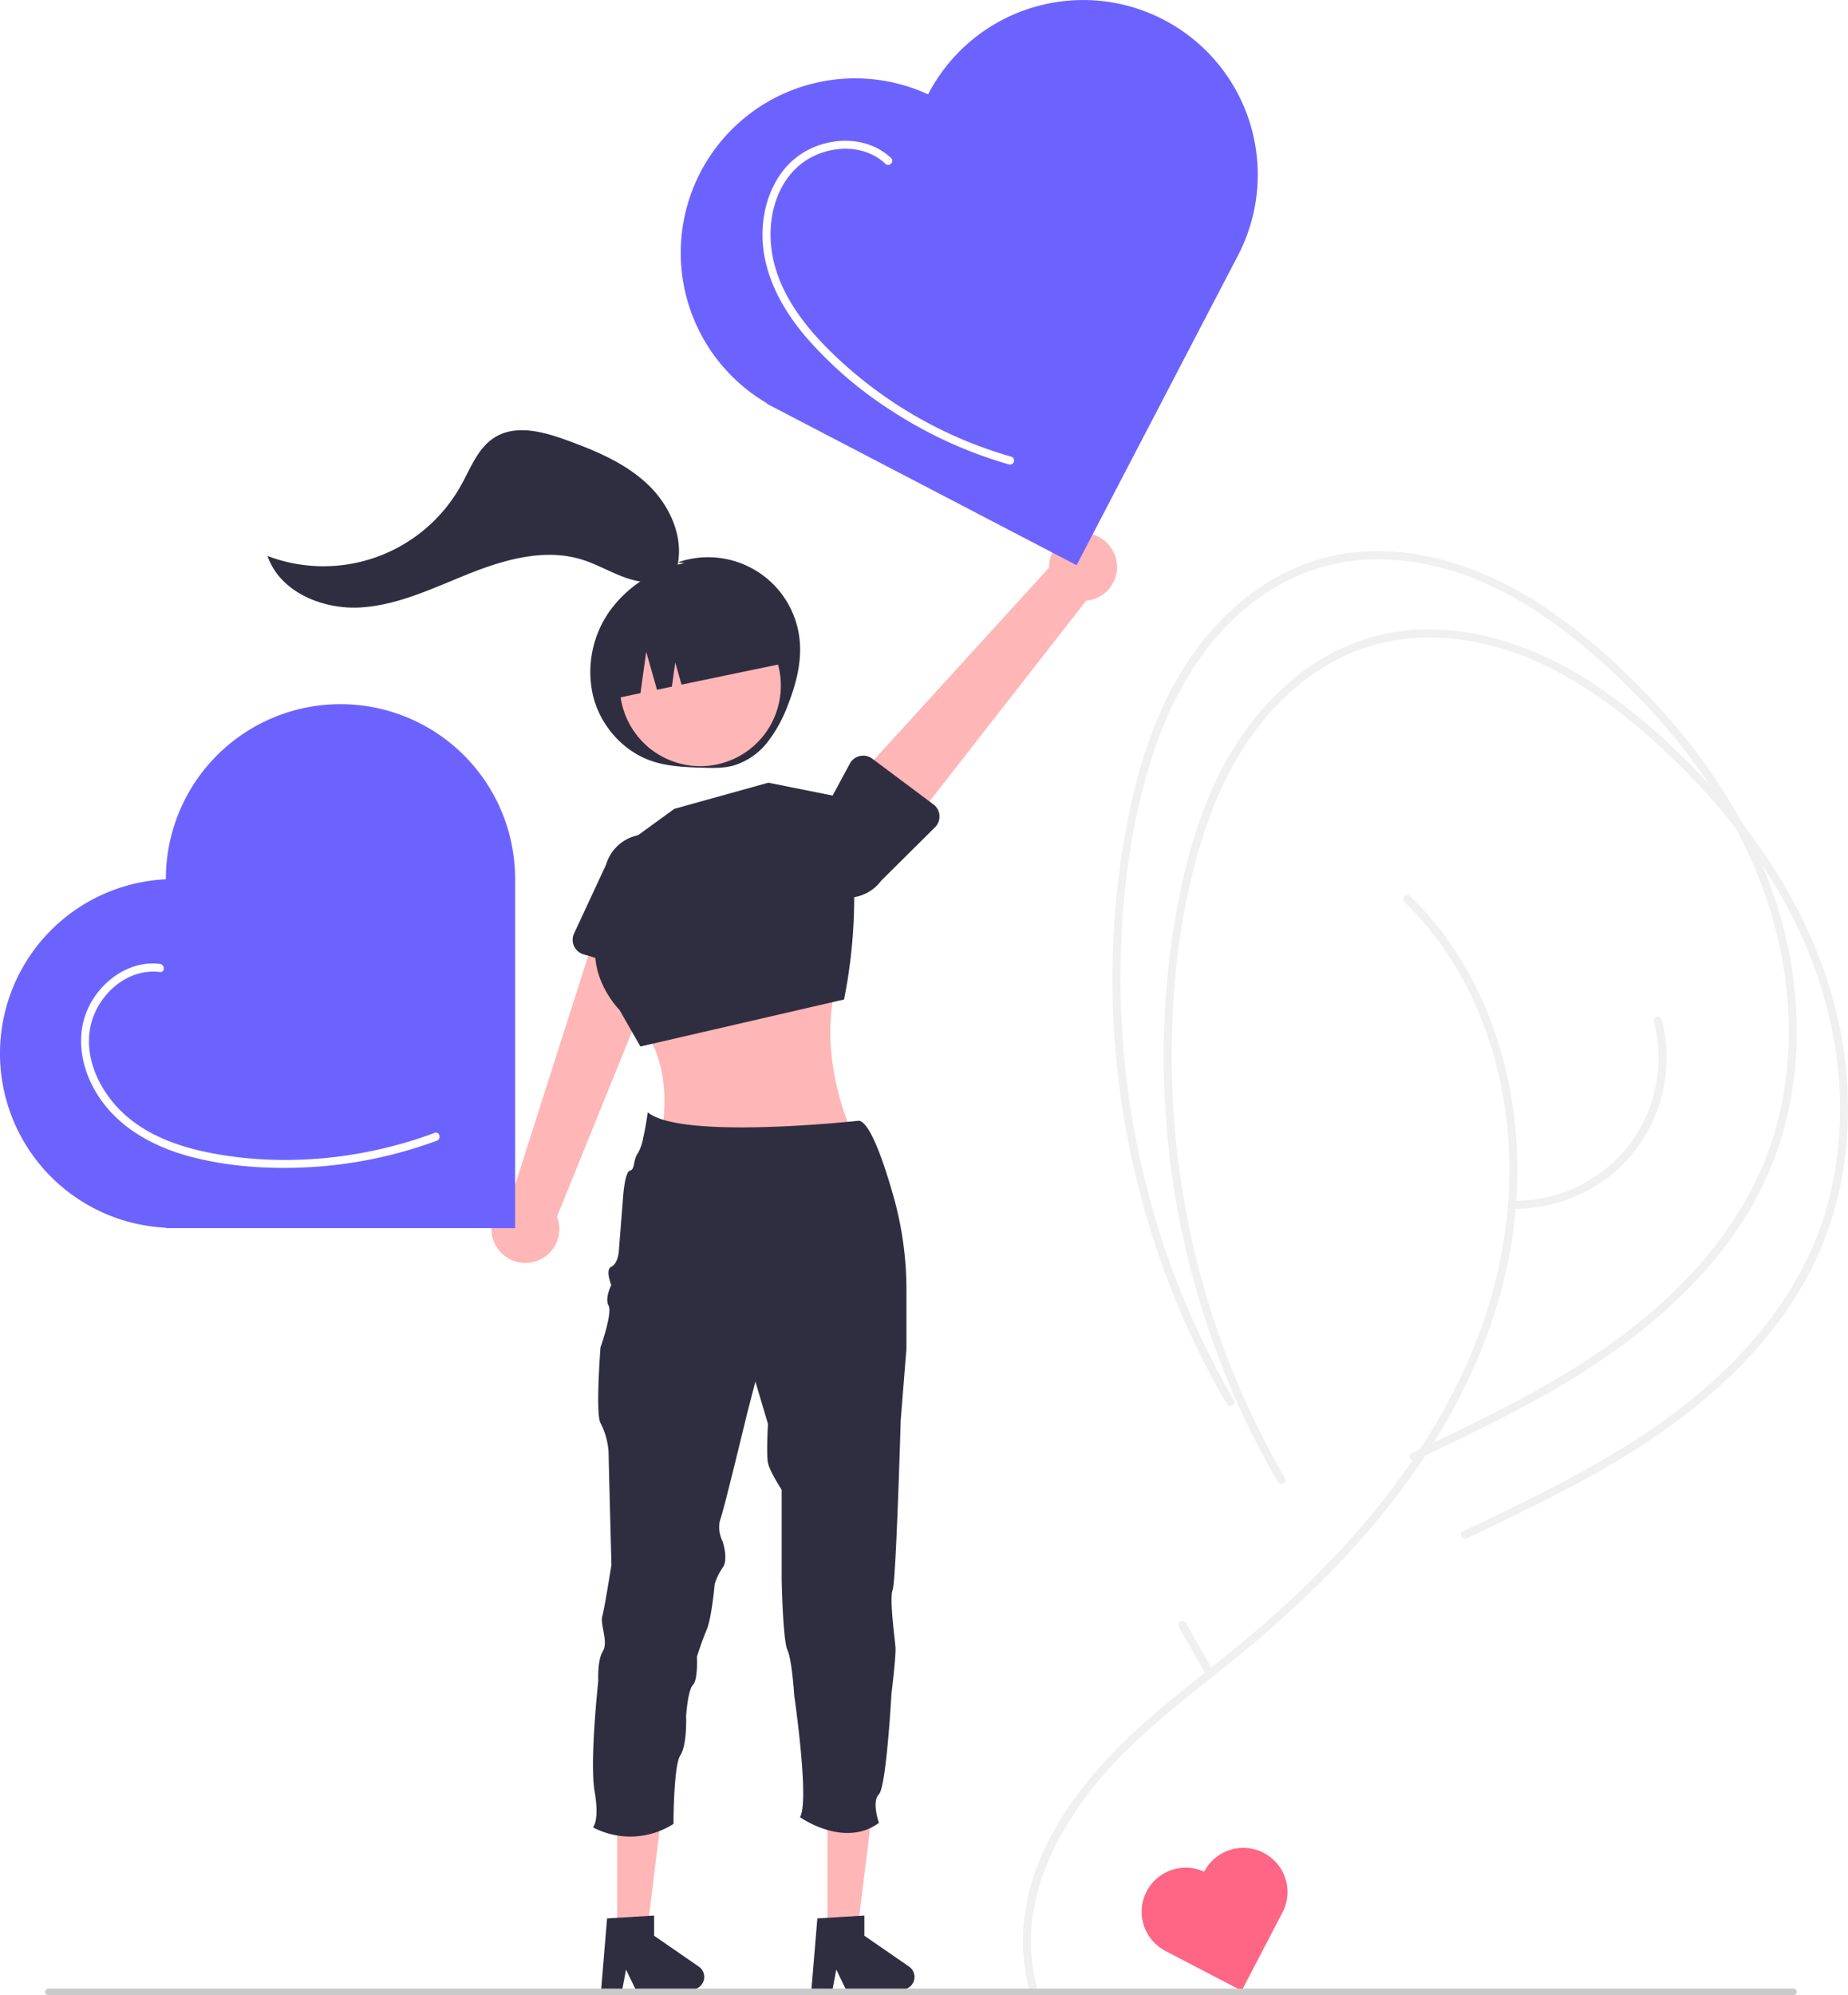 <svg xmlns="http://www.w3.org/2000/svg" xmlns:xlink="http://www.w3.org/1999/xlink" width="685.515" height="739.815" viewBox="0 0 685.515 739.815" role="img" artist="Katerina Limpitsouni" source="https://undraw.co/"><defs><pattern id="e316dee7-4006-4b05-87d0-6679d9899947-888" data-name="New Pattern Swatch 2" width="40.062" height="88.607" patternTransform="translate(-33.635 45.497)" patternUnits="userSpaceOnUse" viewBox="0 0 40.062 88.607"><rect width="40.062" height="88.607" fill="none"/><path d="M8.421,12.839l-.351,9.45c-.018.483.732.482.75,0l.351-9.45c.018-.483-.732-.482-.75,0Z" fill="#e4e4e4"/><path d="M14.472,14.729l-.355,10.583c-.016.483.734.482.75,0l.355-10.583c.016-.483-.734-.482-.75,0Z" fill="#e4e4e4"/><path d="M22.493,9.062V19.267a.375.375,0,0,0,.75,0V9.062a.375.375,0,0,0-.75,0Z" fill="#e4e4e4"/><path d="M21.36,32.496l-.756,6.047c-.06.478.691.473.75,0l.756-6.047c.06-.478-.691-.473-.75,0Z" fill="#e4e4e4"/><path d="M12.339,31.745,11.212,41.951c-.053.479.697.475.75,0l1.127-10.205c.053-.479-.698-.475-.75,0Z" fill="#e4e4e4"/><path d="M6.241,32.873v8.315a.375.375,0,0,0,.75,0v-8.315a.375.375,0,0,0-.75,0Z" fill="#e4e4e4"/><path d="M25.517,14.354v9.449a.375.375,0,0,0,.75,0V14.354a.375.375,0,0,0-.75,0Z" fill="#e4e4e4"/><path d="M25.517,34.385v8.693a.375.375,0,0,0,.75,0V34.385a.375.375,0,0,0-.75,0Z" fill="#e4e4e4"/><path d="M17.265,24.462l.269,8.504c.015.481.765.484.75,0l-.269-8.504c-.015-.481-.765-.484-.75,0Z" fill="#e4e4e4"/><path d="M17.769,46.007l.283,4.252c.032.479.782.483.75,0l-.283-4.252c-.032-.479-.782-.483-.75,0Z" fill="#e4e4e4"/><path d="M12.87,50.82l-.549,7.088c-.037.481.713.479.75,0l.549-7.088c.037-.481-.713-.479-.75,0Z" fill="#e4e4e4"/><path d="M9.047,27.955l.838,4.254c.093.473.816.273.723-.199l-.838-4.254c-.093-.473-.816-.273-.723.199Z" fill="#e4e4e4"/><path d="M8.131,46.858,7.848,52.81c-.023.482.727.481.75,0l.283-5.953c.023-.482-.727-.481-.75,0Z" fill="#e4e4e4"/><path d="M3.051,36.934,4.468,51.108c.048.476.798.481.75,0L3.801,36.934c-.048-.476-.798-.481-.75,0Z" fill="#e4e4e4"/><path d="M20.654,32.684l.283,16.157a.375.375,0,0,0,.75,0l-.283-16.157a.375.375,0,0,0-.75,0Z" fill="#e4e4e4"/><path d="M29.236,29.573l-.85,17.291c-.024.482.726.481.75,0l.85-17.291c.024-.482-.726-.481-.75,0Z" fill="#e4e4e4"/><path d="M23.442,11.142l-1.701,15.874c-.051.479.699.476.75,0l1.701-15.874c.051-.479-.699-.476-.75,0Z" fill="#e4e4e4"/><path d="M17.638.361,16.519,16.519c-.033.482.717.48.75,0L18.388.361c.033-.482-.717-.48-.75,0Z" fill="#e4e4e4"/><path d="M14.11,2.924,11.086,28.163c-.057.478.693.474.75,0L14.86,2.924c.057-.478-.693-.474-.75,0Z" fill="#e4e4e4"/><path d="M6.765,2.068l.922,24.092c.018.481.769.483.75,0l-.922-24.092c-.018-.481-.768-.483-.75,0Z" fill="#e4e4e4"/><path d="M11.894,1.864l7.922,22.966c.156.454.881.259.723-.199L12.617,1.665c-.156-.454-.881-.259-.723.199Z" fill="#e4e4e4"/><path d="M36.712,3.203,36.429,17.093a.375.375,0,0,0,.75,0l.283-13.89a.375.375,0,0,0-.75,0Z" fill="#e4e4e4"/><path d="M26.648,26.728l.865,19.842c.021.481.771.483.75,0l-.865-19.842c-.021-.481-.771-.483-.75,0Z" fill="#e4e4e4"/><path d="M26.556,55.362l-.567,9.071c-.03.482.72.48.75,0l.567-9.071c.03-.482-.72-.48-.75,0Z" fill="#e4e4e4"/><path d="M18.336,60.464V67.267a.375.375,0,0,0,.75,0V60.464a.375.375,0,0,0-.75,0Z" fill="#e4e4e4"/><path d="M10.904,37.519,9.53,57.081c-.034.482.716.48.75,0L11.654,37.519c.034-.482-.716-.48-.75,0Z" fill="#e4e4e4"/><path d="M1.853,38.073l2.026,32.596c.03.479.78.483.75,0L2.603,38.073c-.03-.479-.78-.483-.75,0Z" fill="#e4e4e4"/><path d="M.009,39.287l7.102,34.863c.096.473.819.273.723-.199L.732,39.087c-.096-.473-.819-.273-.723.199Z" fill="#e4e4e4"/><path d="M12.864,67.303l2.176,6.268c.157.453.882.258.723-.199L13.587,67.104c-.157-.453-.882-.258-.723.199Z" fill="#e4e4e4"/><path d="M27.974,43.74v22.394a.375.375,0,0,0,.75,0V43.74a.375.375,0,0,0-.75,0Z" fill="#e4e4e4"/><path d="M32.765,29.956l3.124,20.409c.073.476.796.274.723-.199L33.488,29.756c-.073-.476-.796-.274-.723.199Z" fill="#e4e4e4"/><path d="M31.942,11.992V25.598a.375.375,0,0,0,.75,0V11.992a.375.375,0,0,0-.75,0Z" fill="#e4e4e4"/><path d="M17.259,52.24l1.163,19.841c.028.48.778.483.75,0l-1.163-19.841c-.028-.48-.778-.483-.75,0Z" fill="#e4e4e4"/><path d="M9.65,55.518l5.311,18.164a.375.375,0,0,0,.723-.199L10.374,55.319a.375.375,0,0,0-.723.199Z" fill="#e4e4e4"/><path d="M26.556,57.629v24.378a.375.375,0,0,0,.75,0V57.629a.375.375,0,0,0-.75,0Z" fill="#e4e4e4"/><path d="M33.878,60.468,35.571,80.878c.04.478.79.482.75,0L34.628,60.468c-.04-.478-.79-.482-.75,0Z" fill="#e4e4e4"/><path d="M22.351,74.64l-.85,13.606c-.03.482.72.48.75,0l.85-13.606c.03-.482-.72-.48-.75,0Z" fill="#e4e4e4"/><path d="M14.215,59.907,12.513,82.017c-.037.481.713.479.75,0L14.965,59.907c.037-.481-.713-.479-.75,0Z" fill="#e4e4e4"/><path d="M5.854,56.883l4.529,22.678c.094.473.818.273.723-.199L6.577,56.684c-.094-.473-.818-.273-.723.199Z" fill="#e4e4e4"/><path d="M24.57,42.142l6.796,26.647a.375.375,0,0,0,.723-.199L25.293,41.943a.375.375,0,0,0-.723.199Z" fill="#e4e4e4"/><path d="M39.312,25.314V40.622a.375.375,0,0,0,.75,0V25.314a.375.375,0,0,0-.75,0Z" fill="#e4e4e4"/><path d="M32.205,12.556,29.657,34.667c-.055.479.695.475.75,0l2.547-22.111c.055-.479-.695-.475-.75,0Z" fill="#e4e4e4"/></pattern></defs><path d="M553.872,317.457a34.124,34.124,0,0,0-45.197-28.821l2.474.252a45.211,45.211,0,0,0-27.631,17.652,39.146,39.146,0,0,0-6.203,31.925c2.804,10.834,11.08,20.233,21.674,23.839,5.891,2.005,12.214,2.25,18.434,2.462,4.037.137,8.148.26,12.041-.822a25.293,25.293,0,0,0,12.595-8.78,51.676,51.676,0,0,0,7.45-13.642C552.524,333.864,554.691,325.647,553.872,317.457Z" transform="translate(-257.242 -80.093)" fill="#2f2e41"/><path d="M641.831,816.594c-8.795-33.08,10.737-65.324,33.56-87.645,12.164-11.896,25.71-22.237,38.919-32.918a415.653,415.653,0,0,0,36.151-32.557c22.022-22.54,41.231-48.299,53.953-77.254,12.097-27.535,17.815-57.529,14.983-87.573-2.686-28.494-12.9-56.523-31.687-78.384q-3.512-4.086-7.388-7.833c-1.386-1.346-3.51.773-2.121,2.121,20.98,20.372,33.191,47.979,37.324,76.699,4.262,29.619-.129,59.814-11.205,87.506-11.799,29.499-30.56,55.821-52.318,78.791a385.924,385.924,0,0,1-34.903,32.359c-13.124,10.811-26.761,21.025-39.258,32.578-23.032,21.293-43.732,50.582-40.888,83.551a66.356,66.356,0,0,0,1.986,11.355,1.501,1.501,0,0,0,2.893-.798Z" transform="translate(-257.242 -80.093)" fill="#f0f0f0"/><path d="M733.94,628.269a306.697,306.697,0,0,1-31.516-75.871,312.816,312.816,0,0,1-10.528-81.491c.101-27.507,3.441-55.703,11.968-81.935,8.093-24.896,22.594-48.638,45.616-62.223a74.516,74.516,0,0,1,38.754-10.234c14.375.136,28.552,3.92,41.505,10.047,12.685,6.001,24.285,14.087,35.001,23.102A257.321,257.321,0,0,1,893.255,377.665c17.366,19.97,31.554,43.093,39.478,68.446,8.259,26.422,9.706,55.323,2.042,82.065-7.362,25.685-23.489,47.577-43.288,65.163-21.396,19.004-46.742,32.816-72.299,45.35-6.397,3.137-12.828,6.203-19.26,9.268-1.742.83-.222,3.418,1.514,2.59,26.949-12.844,54.165-25.8,78.188-43.732,21.197-15.823,40.091-35.685,51.331-59.88,11.887-25.586,14.323-54.677,9.396-82.282-4.815-26.979-16.894-52.229-33.061-74.219a242.877,242.877,0,0,0-26.691-30.462,220.722,220.722,0,0,0-32.55-26.529c-23.918-15.634-53.83-25.075-82.176-17.022C740.68,323.581,721.285,343.772,709.744,366.655c-6.459,12.808-10.813,26.581-13.91,40.558a295.572,295.572,0,0,0-6.08,41.81A314.791,314.791,0,0,0,721.607,611.765q4.563,9.173,9.743,18.019a1.501,1.501,0,0,0,2.59-1.514Z" transform="translate(-257.242 -80.093)" fill="#f0f0f0"/><path d="M714.94,599.269a306.697,306.697,0,0,1-31.516-75.871,312.816,312.816,0,0,1-10.528-81.491c.101-27.507,3.441-55.703,11.968-81.935,8.093-24.896,22.594-48.638,45.616-62.223a74.516,74.516,0,0,1,38.754-10.234c14.375.136,28.552,3.92,41.505,10.047,12.685,6.001,24.285,14.087,35.001,23.102A257.321,257.321,0,0,1,874.255,348.665c17.366,19.97,31.554,43.093,39.478,68.446,8.259,26.422,9.706,55.323,2.042,82.065-7.362,25.685-23.489,47.577-43.288,65.163-21.396,19.004-46.742,32.816-72.299,45.35-6.397,3.137-12.828,6.203-19.26,9.268-1.742.83-.222,3.418,1.514,2.59,26.949-12.844,54.165-25.8,78.188-43.732,21.197-15.823,40.091-35.685,51.331-59.88,11.887-25.586,14.323-54.677,9.396-82.282-4.815-26.979-16.894-52.229-33.061-74.219a242.877,242.877,0,0,0-26.691-30.462,220.722,220.722,0,0,0-32.55-26.529c-23.918-15.634-53.83-25.075-82.176-17.022C721.68,294.581,702.285,314.772,690.744,337.655c-6.459,12.808-10.813,26.581-13.91,40.558a295.572,295.572,0,0,0-6.08,41.81A314.791,314.791,0,0,0,702.607,582.765q4.563,9.173,9.743,18.019a1.501,1.501,0,0,0,2.59-1.514Z" transform="translate(-257.242 -80.093)" fill="#f0f0f0"/><path d="M441.837,543.048a12.514,12.514,0,0,1,4.876-18.559L481.389,415.914l24.15,12.545L463.86,531.241a12.582,12.582,0,0,1-22.023,11.808Z" transform="translate(-257.242 -80.093)" fill="#ffb6b6"/><path d="M470.166,430.928a5.605,5.605,0,0,1,.026-4.672l11.877-25.535a15.583,15.583,0,0,1,29.908,8.766l-3.97,27.973a5.611,5.611,0,0,1-7.149,4.591l-27.172-8.051A5.605,5.605,0,0,1,470.166,430.928Z" transform="translate(-257.242 -80.093)" fill="#2f2e41"/><path d="M570.345,435.238c-8.253,21.61-6.144,44.275,4.02,67.763h-72c2.894-16.711,1.72-32.241-9-45Z" transform="translate(-257.242 -80.093)" fill="#ffb6b6"/><path d="M486.079,395.526l21.309-15.497L542.256,370.343l29.057,5.811,1.708,16.057a193.849,193.849,0,0,1-2.677,58.523v0L494.796,468.169l-7.749-13.56s-17.434-17.434-3.874-36.806Z" transform="translate(-257.242 -80.093)" fill="#2f2e41"/><path d="M671.155,287.129a12.514,12.514,0,0,1-11.004,15.72l-70.145,89.837-18.308-20.135,74.707-81.976a12.582,12.582,0,0,1,24.75-3.447Z" transform="translate(-257.242 -80.093)" fill="#ffb6b6"/><path d="M605.735,382.49a5.605,5.605,0,0,1-1.643,4.374L584.103,406.703a15.583,15.583,0,0,1-25.019-18.585L572.5,363.252a5.611,5.611,0,0,1,8.297-1.83l22.7,16.966A5.605,5.605,0,0,1,605.735,382.49Z" transform="translate(-257.242 -80.093)" fill="#2f2e41"/><polygon points="228.931 716.837 239.964 716.837 245.213 674.28 228.929 674.28 228.931 716.837" fill="#ffb6b6"/><path d="M482.437,791.487l17.441-1.041v7.473l16.582,11.452a4.668,4.668,0,0,1-2.652,8.509H493.043l-3.579-7.392-1.397,7.392h-7.829Z" transform="translate(-257.242 -80.093)" fill="#2f2e41"/><polygon points="306.931 716.837 317.964 716.837 323.213 674.28 306.929 674.28 306.931 716.837" fill="#ffb6b6"/><path d="M560.437,791.487l17.441-1.041v7.473l16.582,11.452a4.668,4.668,0,0,1-2.652,8.509H571.043l-3.579-7.392-1.397,7.392h-7.829Z" transform="translate(-257.242 -80.093)" fill="#2f2e41"/><path d="M593.485,558.49v21.7l-2.12,26.51s-.67,23.15-1.48,41.41c-.49,11.1-1.04,20.39-1.52,21.59-.59,1.47-.45,5.48-.11,9.69.4,4.87,1.06,10.01,1.17,11.73.21,3.21-1.49,17-1.49,17s-1.9,34.58-4.66,37.34c-2.76,2.76,0,10.61,0,10.61-12.94,9.54-29.28-2.12-29.28-2.12,3.61-5.75-2.12-45-2.12-45s-.84-13.4-2.54-17c-1.7-3.6-2.13-26.09-2.13-26.09v-33.31s-4.46-6.82-5.09-10,0-14.42,0-14.42l-4.66-15.7-3.19,12.3s-8.26,34.37-9.75,38.61c-1.49,4.24.84,8.49.84,8.49s2.13,6.54,0,9.54a21.455,21.455,0,0,0-3,6.16s-1.09,12.52-3,17c-1.91,4.48-3.6,10-3.6,10s.45,8.46-1.46,10.37c-1.91,1.91-2.54,11.46-2.54,11.46s.42,10.81-2.13,14.63c-2.55,3.82-2.55,25.46-2.55,25.46a29.678,29.678,0,0,1-29.88,1.27s2.52-2.36.61-13.36c-1.91-11,1.37-40.95,1.37-40.95s-.42-7.6,1.7-11c2.12-3.4-1.07-9.97-.22-12.94s3.4-19.1,3.4-19.1-1.06-39.67-1.06-41.79a27.7,27.7,0,0,0-3-10.82c-1.91-3.39,0-28,0-28s4.5-12.72,3-15.48c-1.5-2.76,1-7.64,1-7.64s-2.33-5.73,0-6.79,2.76-5.3,2.76-5.3l1.62-20.58s.61-9.34,2.55-9.76c1.94-.42,1.09-4.02,3-6.57a17.93,17.93,0,0,0,1.9-5.52c.27-1.18.52-2.41.73-3.59.6-3.2.97-5.96.97-5.96,12.52,10.4,78.35,3.11,78.42,3.11,4.18.91,9.15,15.42,12.74,28.07A127.592,127.592,0,0,1,593.485,558.49Z" transform="translate(-257.242 -80.093)" fill="#2f2e41"/><circle cx="517.022" cy="334.349" r="29.872" transform="translate(-210.491 651.681) rotate(-73.091)" fill="#ffb6b6"/><path d="M483.258,339.555l0,0,11.567-2.407,2.13-15.35,3.994,14.076,5.529-1.15,1.242-8.954,2.33,8.211,41.08-8.548,0,0a31.622,31.622,0,0,0-37.4-24.517l-5.954,1.239A31.622,31.622,0,0,0,483.258,339.555Z" transform="translate(-257.242 -80.093)" fill="#2f2e41"/><path d="M601.594,114.942l-.076.146a64.684,64.684,0,0,0-59.72,114.586l-.076.146,114.878,59.873,59.873-114.878a64.772,64.772,0,1,0-114.878-59.873Z" transform="translate(-257.242 -80.093)" fill="#6c63ff"/><path d="M703.942,774.147l-.019.037A16.349,16.349,0,0,0,688.829,803.145l-.019.037L717.845,818.315l15.133-29.035a16.371,16.371,0,1,0-29.035-15.133Z" transform="translate(-257.242 -80.093)" fill="#ff6584"/><path d="M318.776,405.992v.164a64.684,64.684,0,0,0,0,129.215v.164l129.544-0-0-129.544a64.772,64.772,0,1,0-129.544,0Z" transform="translate(-257.242 -80.093)" fill="#6c63ff"/><path d="M922.5,819.907h-647.294a1.191,1.191,0,1,1,0-2.381h647.294a1.191,1.191,0,1,1,0,2.381Z" transform="translate(-257.242 -80.093)" fill="#cacaca"/><path d="M819.441,528.374a57.169,57.169,0,0,0,36.198-13.214,55.475,55.475,0,0,0,19.166-34.289,56.616,56.616,0,0,0-1.108-22.709,1.501,1.501,0,0,0-2.893.798,53.954,53.954,0,0,1-4.074,37.533,53.354,53.354,0,0,1-47.289,28.881,1.501,1.501,0,0,0,0,3Z" transform="translate(-257.242 -80.093)" fill="#f0f0f0"/><path d="M587.793,138.715c-8.536-8.103-22.013-8.081-31.871-2.441-11.062,6.33-16.077,19.41-15.824,31.691.285,13.822,7.043,26.337,15.769,36.703A146.218,146.218,0,0,0,587.993,232.437a161.414,161.414,0,0,0,38.515,18.354q2.51.809,5.046,1.534a1.501,1.501,0,0,0,.798-2.893,157.494,157.494,0,0,1-68.899-40.879c-9.073-9.293-17.136-20.461-19.616-33.46-2.19-11.48.23-24.809,9.128-32.986,8.649-7.949,23.787-9.739,32.707-1.271,1.4,1.329,3.525-.789,2.121-2.121Z" transform="translate(-257.242 -80.093)" fill="#fff"/><path d="M316.558,437.549c-11.53-1.434-22.358,6.676-26.848,16.919-5.036,11.487-1.641,24.728,5.664,34.435,8.045,10.691,20.23,16.924,32.968,20.232,13.673,3.551,28.188,4.51,42.262,3.854a161.669,161.669,0,0,0,48.676-9.895c1.794-.666,1.018-3.567-.798-2.893-26.001,9.654-54.946,12.7-82.287,7.603-12.222-2.278-24.669-6.625-33.776-15.418-8.252-7.967-14.09-20.034-11.607-31.687,2.468-11.579,13.477-21.677,25.745-20.151,1.911.238,1.894-2.764,0-3Z" transform="translate(-257.242 -80.093)" fill="#fff"/><path d="M508.376,290.599c2.789-11.148-2.613-23.105-10.976-30.986S478.124,247.204,467.323,243.282c-8.614-3.127-18.703-5.847-26.499-1.031-6.264,3.87-8.982,11.388-12.563,17.822a58.412,58.412,0,0,1-71.786,26.195c4.623,13.421,20.548,19.986,34.714,19.075s27.25-7.436,40.447-12.667,27.876-9.273,41.439-5.084c5.725,1.768,10.931,4.924,16.599,6.866s12.301,2.52,17.352-.702" transform="translate(-257.242 -80.093)" fill="#2f2e41"/><path d="M706.789,698.887l-9.657-16.997a1.501,1.501,0,0,0-2.59,1.514l9.657,16.997a1.501,1.501,0,0,0,2.59-1.514Z" transform="translate(-257.242 -80.093)" fill="#f0f0f0"/><path d="M501.124,488.18l-.71-.88A5.562,5.562,0,0,1,501.124,488.18Z" transform="translate(-257.242 -80.093)" fill="url(#e316dee7-4006-4b05-87d0-6679d9899947-888)"/></svg>
